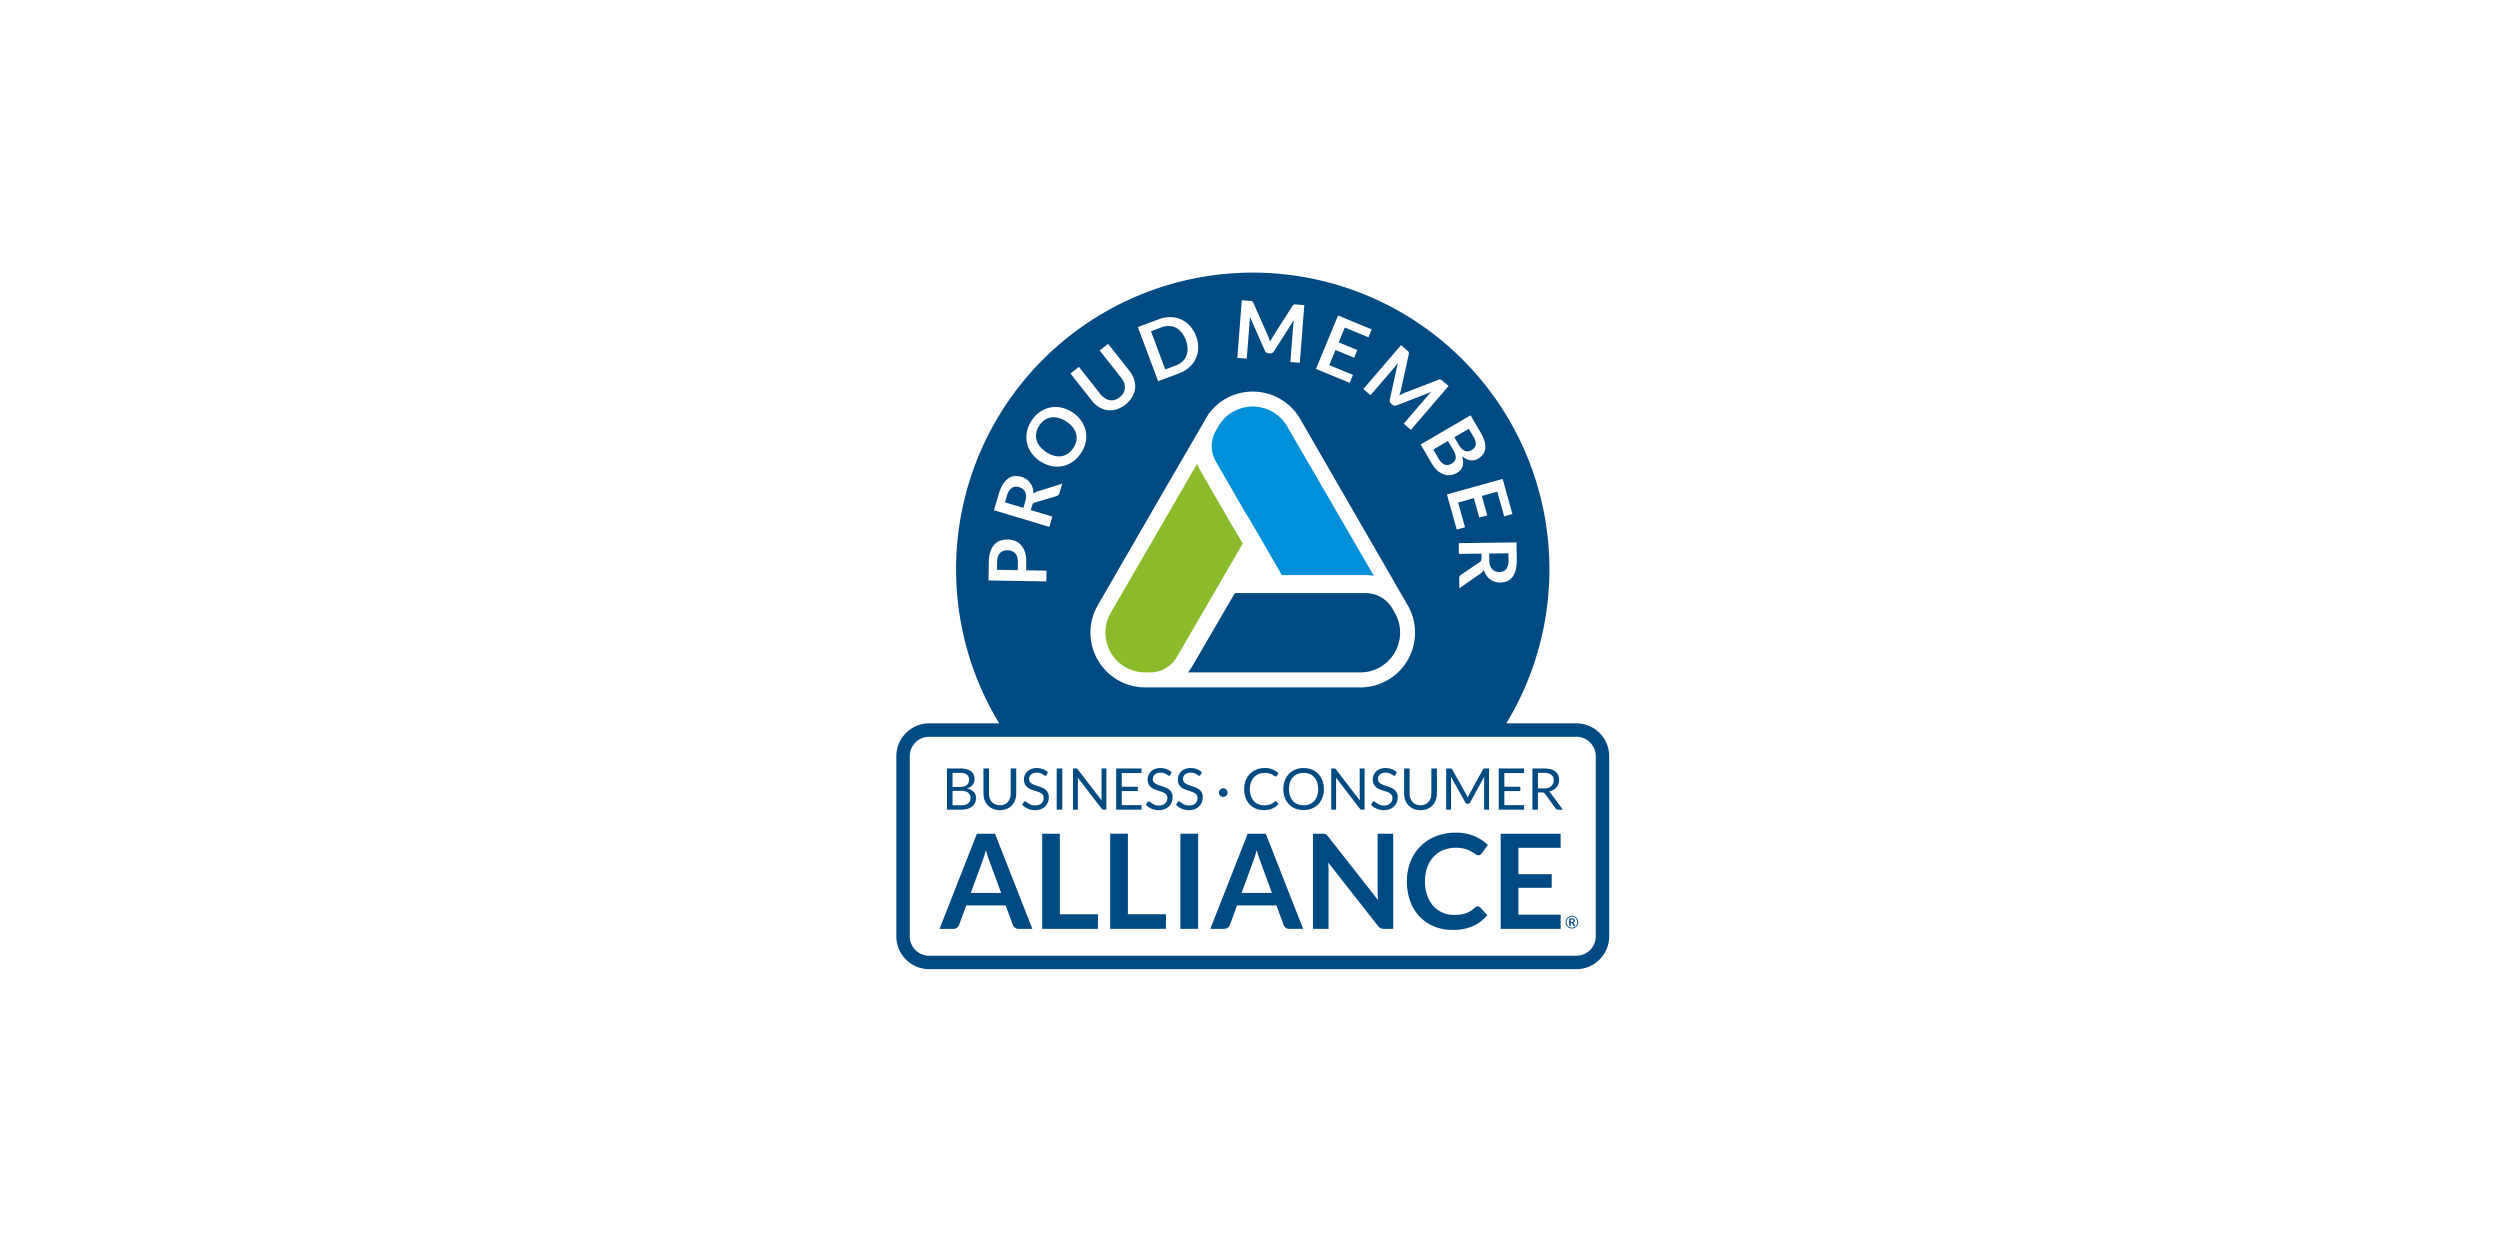 <svg xmlns="http://www.w3.org/2000/svg" xmlns:xlink="http://www.w3.org/1999/xlink" width="906" height="450" viewBox="0 0 906 450">
  <defs>
    <clipPath id="clip-path">
      <rect id="Rectangle_19" data-name="Rectangle 19" width="258.332" height="252.458" fill="none"/>
    </clipPath>
  </defs>
  <g id="Group_28" data-name="Group 28" transform="translate(-57 -2047)">
    <rect id="Rectangle_12" data-name="Rectangle 12" width="906" height="450" transform="translate(57 2047)" fill="#fff"/>
    <g id="Group_18" data-name="Group 18" transform="translate(381.834 2145.771)">
      <g id="Group_17" data-name="Group 17" transform="translate(0 0)" clip-path="url(#clip-path)">
        <path id="Path_118" data-name="Path 118" d="M246.336,163.369H221.049a107.515,107.515,0,1,0-183.766,0H11.993A11.907,11.907,0,0,0,0,175.161v65.5a11.908,11.908,0,0,0,11.993,11.793H246.336a11.908,11.908,0,0,0,12-11.793v-65.5a11.908,11.908,0,0,0-12-11.791" transform="translate(0 0)" fill="#004a84"/>
        <path id="Path_119" data-name="Path 119" d="M145.871,96.573,106.423,28.239a19.862,19.862,0,0,0-31.558-2.947s-.841,1.031-1.311,1.623c-.456.566-40.182,69.333-40.182,69.333a19.851,19.851,0,0,0,17.188,29.779H128.5a19.843,19.843,0,0,0,17.367-29.454" transform="translate(39.632 24.316)" fill="#fff"/>
        <path id="Path_120" data-name="Path 120" d="M121.064,57.806l-.878-1.515a11.246,11.246,0,0,0-9.708-5.606H63.125L47.731,77.1a17.941,17.941,0,0,1-1.62,2.34h62.46a14.419,14.419,0,0,0,12.492-21.632" transform="translate(59.565 65.474)" fill="#004a84"/>
        <path id="Path_121" data-name="Path 121" d="M51.375,29.925a11.217,11.217,0,0,0,0,11.209L62.045,59.615c.332.58.726,1.187,1.231,1.9l.126.2,11.871,20.55h30.343a17.678,17.678,0,0,1,3.007.257l-31.4-54.118a14.414,14.414,0,0,0-24.976,0Z" transform="translate(64.426 27.374)" fill="#0090da"/>
        <path id="Path_122" data-name="Path 122" d="M82.853,59.1c-1.07-1.785-4.373-7.341-4.719-7.934L67.459,32.686A17.2,17.2,0,0,1,66.3,30.25L35.008,84.205A14.42,14.42,0,0,0,47.5,105.837h1.755a11.25,11.25,0,0,0,9.708-5.6Z" transform="translate(42.697 39.076)" fill="#89bb2a"/>
        <path id="Path_123" data-name="Path 123" d="M25.173,53.332l.048-2.929a5.829,5.829,0,0,0-.236-1.872,3.451,3.451,0,0,0-.747-1.332,3.1,3.1,0,0,0-1.205-.8,4.626,4.626,0,0,0-1.593-.289,4.171,4.171,0,0,0-1.526.238,3,3,0,0,0-1.173.763,3.536,3.536,0,0,0-.754,1.3,6.207,6.207,0,0,0-.284,1.863l-.048,2.929Zm3.043.048,7.375.124-.066,3.9-20.949-.346.115-6.825a11.934,11.934,0,0,1,.552-3.628,6.925,6.925,0,0,1,1.419-2.514A5.415,5.415,0,0,1,18.8,42.644a7.9,7.9,0,0,1,5.48.121,5.84,5.84,0,0,1,2.157,1.558,7.171,7.171,0,0,1,1.377,2.558,11.371,11.371,0,0,1,.447,3.575Z" transform="translate(18.829 54.528)" fill="#fff"/>
        <path id="Path_124" data-name="Path 124" d="M26.1,43.717l.7-2.328a6.068,6.068,0,0,0,.291-1.918,3.68,3.68,0,0,0-.341-1.508,3.057,3.057,0,0,0-.875-1.091,3.988,3.988,0,0,0-1.325-.671,2.972,2.972,0,0,0-2.647.3,5.038,5.038,0,0,0-1.746,2.826l-.717,2.386Zm2.675.809,7.842,2.358-1.125,3.731L15.429,44.576l1.84-6.117a13.34,13.34,0,0,1,1.483-3.392,7.034,7.034,0,0,1,1.911-2.044A4.778,4.778,0,0,1,22.9,32.2a6.658,6.658,0,0,1,4.295,1.141,5.783,5.783,0,0,1,1.38,1.354,6.158,6.158,0,0,1,.873,1.774,7.584,7.584,0,0,1,.321,2.15,3.853,3.853,0,0,1,1.522-.875l8.917-2.791L39.195,38.31a1.705,1.705,0,0,1-.442.768,1.775,1.775,0,0,1-.729.408l-7.691,2.285a1.54,1.54,0,0,0-.669.364,1.89,1.89,0,0,0-.408.8Z" transform="translate(19.931 41.56)" fill="#fff"/>
        <path id="Path_125" data-name="Path 125" d="M35.045,26.532a9.747,9.747,0,0,0-2.833-1.313,6.557,6.557,0,0,0-2.668-.181,5.638,5.638,0,0,0-2.365.935,7.812,7.812,0,0,0-3.032,4.62,5.748,5.748,0,0,0,.073,2.555,6.619,6.619,0,0,0,1.219,2.386,10.546,10.546,0,0,0,5.17,3.392,6.543,6.543,0,0,0,2.668.167,5.788,5.788,0,0,0,2.365-.953,7.216,7.216,0,0,0,1.941-2.033,7.133,7.133,0,0,0,1.093-2.587,5.731,5.731,0,0,0-.076-2.537,6.518,6.518,0,0,0-1.219-2.37,9.748,9.748,0,0,0-2.338-2.081m2.2-3.341a11.568,11.568,0,0,1,3.144,2.984,10.056,10.056,0,0,1,1.657,3.669,9.718,9.718,0,0,1,.034,4.027,12.079,12.079,0,0,1-4.76,7.249A9.792,9.792,0,0,1,33.6,42.7a9.986,9.986,0,0,1-4.027-.053,12.2,12.2,0,0,1-7.134-4.684,9.993,9.993,0,0,1-1.652-3.674,9.825,9.825,0,0,1-.028-4.04,11.378,11.378,0,0,1,1.71-4.068,11.236,11.236,0,0,1,3.057-3.176,9.963,9.963,0,0,1,3.708-1.572,10.081,10.081,0,0,1,4.02.06,11.58,11.58,0,0,1,3.988,1.7" transform="translate(26.561 27.462)" fill="#fff"/>
        <path id="Path_126" data-name="Path 126" d="M45.376,30.639a5.214,5.214,0,0,0,1.352-1.547,4.207,4.207,0,0,0,.529-1.762,4.639,4.639,0,0,0-.282-1.882,6.815,6.815,0,0,0-1.091-1.909l-7.767-9.855,3.064-2.413,7.767,9.855a9.651,9.651,0,0,1,1.664,3.087,7.819,7.819,0,0,1,.339,3.222,7.93,7.93,0,0,1-1.043,3.108,10.505,10.505,0,0,1-5.69,4.485,7.691,7.691,0,0,1-6.3-.8A9.66,9.66,0,0,1,35.3,31.881l-7.767-9.857L30.6,19.613l7.755,9.841a6.788,6.788,0,0,0,1.6,1.508,4.778,4.778,0,0,0,1.76.724,4.1,4.1,0,0,0,1.836-.092,5.134,5.134,0,0,0,1.824-.956" transform="translate(35.569 14.56)" fill="#fff"/>
        <path id="Path_127" data-name="Path 127" d="M55.558,15.334A9.711,9.711,0,0,0,54.037,12.6a6.519,6.519,0,0,0-2.047-1.707,5.657,5.657,0,0,0-2.459-.635,7.151,7.151,0,0,0-2.762.493l-3.814,1.428,5.175,13.815,3.814-1.428a7.2,7.2,0,0,0,2.406-1.444,5.663,5.663,0,0,0,1.437-2.092,6.539,6.539,0,0,0,.417-2.636,9.433,9.433,0,0,0-.646-3.06m3.729-1.4a11.274,11.274,0,0,1,.765,4.233,9.768,9.768,0,0,1-.859,3.864,9.641,9.641,0,0,1-2.374,3.2,11.741,11.741,0,0,1-3.786,2.237l-7.494,2.807-7.35-19.622,7.492-2.805a11.654,11.654,0,0,1,4.329-.793A9.821,9.821,0,0,1,53.9,7.9a9.7,9.7,0,0,1,3.183,2.344,11.275,11.275,0,0,1,2.2,3.692" transform="translate(49.332 9.11)" fill="#fff"/>
        <path id="Path_128" data-name="Path 128" d="M65.459,18.413c.115.341.225.69.332,1.036.165-.335.328-.667.5-.992s.348-.637.539-.933L73.911,6.431a1.725,1.725,0,0,1,.266-.328.734.734,0,0,1,.289-.165,1.154,1.154,0,0,1,.344-.048q.189,0,.447.021l2.936.231L76.57,27.03l-3.424-.266,1.047-13.492q.027-.378.089-.825c.034-.3.08-.6.133-.9L67.183,22.9a1.7,1.7,0,0,1-.614.584,1.433,1.433,0,0,1-.827.16L65.21,23.6a1.456,1.456,0,0,1-.793-.286,1.661,1.661,0,0,1-.516-.671L58.428,10.256c.009.323.016.635.007.94s-.027.584-.046.848L57.34,25.535l-3.422-.266L55.541,4.38l2.931.229q.261.017.447.048a1.3,1.3,0,0,1,.335.1.8.8,0,0,1,.266.211,1.532,1.532,0,0,1,.222.364l5.338,12.085q.21.485.38,1" transform="translate(69.65 5.658)" fill="#fff"/>
        <path id="Path_129" data-name="Path 129" d="M86.568,11.835,85.381,14.7,76.8,11.155l-2.218,5.372,6.765,2.794L80.2,22.091,73.438,19.3l-2.264,5.48,8.587,3.543L78.572,31.2,66.357,26.157l8-19.366Z" transform="translate(85.718 8.773)" fill="#fff"/>
        <path id="Path_130" data-name="Path 130" d="M87.209,28.665c-.11.341-.227.688-.344,1.031q.5-.261.99-.506c.332-.16.658-.3.983-.433L101.109,24a1.449,1.449,0,0,1,.406-.108.734.734,0,0,1,.335.037,1.223,1.223,0,0,1,.3.167c.1.073.218.167.348.282l2.232,1.916L91.078,42.179l-2.6-2.237,8.819-10.265c.167-.19.351-.394.555-.612s.419-.435.646-.649L85.947,33.3a1.69,1.69,0,0,1-.839.11,1.452,1.452,0,0,1-.763-.36l-.406-.346a1.489,1.489,0,0,1-.47-.7,1.7,1.7,0,0,1-.018-.848l2.906-13.228c-.176.27-.362.52-.548.761s-.369.461-.539.66L76.452,29.611l-2.606-2.239L87.5,11.481l2.23,1.918c.133.112.243.215.332.3a1.218,1.218,0,0,1,.211.277.816.816,0,0,1,.092.325,1.365,1.365,0,0,1-.041.424L87.491,27.636c-.078.341-.172.683-.282,1.029" transform="translate(95.393 14.831)" fill="#fff"/>
        <path id="Path_131" data-name="Path 131" d="M95.132,30.516,96.7,33.2a5.2,5.2,0,0,0,2.147,2.237,2.623,2.623,0,0,0,2.509-.273,2.73,2.73,0,0,0,1.547-1.976,4.87,4.87,0,0,0-.862-2.856l-1.682-2.876Zm-2.326,1.357-5.305,3.1,1.994,3.415a5.468,5.468,0,0,0,1.141,1.439,3.181,3.181,0,0,0,1.2.662,2.537,2.537,0,0,0,1.194.039,3.752,3.752,0,0,0,1.164-.451,3.264,3.264,0,0,0,.946-.807,2.315,2.315,0,0,0,.458-1.054,3.254,3.254,0,0,0-.092-1.322,6.66,6.66,0,0,0-.71-1.618Zm-9.9,1.27L101,22.575l3.649,6.243a13.857,13.857,0,0,1,1.435,3.231,6.7,6.7,0,0,1,.241,2.626,4.264,4.264,0,0,1-.825,2.067,5.847,5.847,0,0,1-1.781,1.545,4.517,4.517,0,0,1-1.327.525,4.074,4.074,0,0,1-1.428.055,5.139,5.139,0,0,1-1.506-.463,7.074,7.074,0,0,1-1.545-1.038q1.337,4.218-1.852,6.082a5.987,5.987,0,0,1-2.386.807,5.458,5.458,0,0,1-2.425-.3,7.065,7.065,0,0,1-2.315-1.416A10.418,10.418,0,0,1,86.9,39.972Z" transform="translate(107.095 29.162)" fill="#fff"/>
        <path id="Path_132" data-name="Path 132" d="M110.795,45.364l-2.988.832-2.491-8.949-5.6,1.558,1.959,7.049-2.888.8-1.962-7.052L91.118,41.2l2.493,8.947-3,.836L87.066,38.251l20.186-5.619Z" transform="translate(112.47 42.152)" fill="#fff"/>
        <path id="Path_133" data-name="Path 133" d="M99.969,46.7,100,49.135a6.033,6.033,0,0,0,.3,1.916,3.739,3.739,0,0,0,.779,1.338,3.083,3.083,0,0,0,1.164.775,3.991,3.991,0,0,0,1.467.241,2.976,2.976,0,0,0,2.434-1.079,5.079,5.079,0,0,0,.814-3.225l-.034-2.491Zm-2.8.034-8.186.108-.053-3.9,20.951-.27.085,6.389a13.292,13.292,0,0,1-.4,3.676,7.061,7.061,0,0,1-1.205,2.526,4.8,4.8,0,0,1-1.886,1.458,6.353,6.353,0,0,1-2.436.488,6.258,6.258,0,0,1-2-.286,5.852,5.852,0,0,1-1.723-.875,5.944,5.944,0,0,1-1.364-1.432A7.614,7.614,0,0,1,98,52.666a3.845,3.845,0,0,1-1.183,1.29L89.145,59.3,89.1,55.8a1.623,1.623,0,0,1,.761-1.471l6.653-4.494a1.57,1.57,0,0,0,.527-.552,1.874,1.874,0,0,0,.149-.875Z" transform="translate(114.88 55.125)" fill="#fff"/>
        <path id="Path_134" data-name="Path 134" d="M9.25,73.408a7.037,7.037,0,0,0-7.127,6.928v65.5a7.037,7.037,0,0,0,7.127,6.928H243.594a7.039,7.039,0,0,0,7.13-6.928v-65.5a7.039,7.039,0,0,0-7.13-6.928Z" transform="translate(2.742 94.827)" fill="#fff"/>
        <path id="Path_135" data-name="Path 135" d="M10.026,86.545v5.2h3.227a4.971,4.971,0,0,0,1.485-.2,2.826,2.826,0,0,0,1.02-.557,2.2,2.2,0,0,0,.587-.853,3.093,3.093,0,0,0,.188-1.089,2.241,2.241,0,0,0-.818-1.829,3.841,3.841,0,0,0-2.473-.671Zm0-1.437h2.665a5.2,5.2,0,0,0,1.476-.186,3.022,3.022,0,0,0,1.038-.52,2.022,2.022,0,0,0,.607-.809,2.637,2.637,0,0,0,.2-1.034,2.28,2.28,0,0,0-.791-1.927,3.99,3.99,0,0,0-2.457-.614H10.026ZM8,93.342V78.423h4.758a9.037,9.037,0,0,1,2.367.273,4.6,4.6,0,0,1,1.636.77,3.054,3.054,0,0,1,.947,1.224,4.136,4.136,0,0,1,.307,1.627,3.232,3.232,0,0,1-.172,1.063,3.044,3.044,0,0,1-.52.947,3.665,3.665,0,0,1-.873.781,4.719,4.719,0,0,1-1.235.561,4.613,4.613,0,0,1,2.468,1.178,3.083,3.083,0,0,1,.834,2.248,4.2,4.2,0,0,1-.348,1.728,3.678,3.678,0,0,1-1.022,1.343,4.787,4.787,0,0,1-1.645.871,7.4,7.4,0,0,1-2.221.3Z" transform="translate(10.341 101.305)" fill="#004a84"/>
        <path id="Path_136" data-name="Path 136" d="M19.719,91.741a4.124,4.124,0,0,0,1.657-.314,3.4,3.4,0,0,0,1.233-.873,3.834,3.834,0,0,0,.77-1.341,5.333,5.333,0,0,0,.266-1.719V78.423h2.01v9.071a6.822,6.822,0,0,1-.413,2.393A5.533,5.533,0,0,1,24.064,91.8,5.377,5.377,0,0,1,22.2,93.063a6.364,6.364,0,0,1-2.477.458,6.38,6.38,0,0,1-2.477-.458,5.373,5.373,0,0,1-3.055-3.176,6.77,6.77,0,0,1-.413-2.393V78.423h2.01v9.062A5.339,5.339,0,0,0,16.05,89.2a3.86,3.86,0,0,0,.77,1.343,3.516,3.516,0,0,0,1.238.878,4.124,4.124,0,0,0,1.662.319" transform="translate(17.793 101.305)" fill="#004a84"/>
        <path id="Path_137" data-name="Path 137" d="M28.747,80.849a.812.812,0,0,1-.2.236.445.445,0,0,1-.27.078.727.727,0,0,1-.41-.176,6.131,6.131,0,0,0-.6-.392,4.639,4.639,0,0,0-.864-.39,3.729,3.729,0,0,0-1.222-.176,3.607,3.607,0,0,0-1.2.181,2.548,2.548,0,0,0-.871.5,2.01,2.01,0,0,0-.525.736,2.339,2.339,0,0,0-.179.908,1.682,1.682,0,0,0,.309,1.038,2.641,2.641,0,0,0,.814.7,6.2,6.2,0,0,0,1.144.5c.426.14.864.289,1.311.44s.887.328,1.311.518a4.54,4.54,0,0,1,1.146.722,3.3,3.3,0,0,1,.814,1.075,3.568,3.568,0,0,1,.3,1.561,5.03,5.03,0,0,1-.332,1.836,4.25,4.25,0,0,1-.974,1.5,4.515,4.515,0,0,1-1.572,1,5.778,5.778,0,0,1-2.118.364,6.511,6.511,0,0,1-2.64-.525A6.14,6.14,0,0,1,19.9,91.657l.582-.958a.734.734,0,0,1,.2-.193.482.482,0,0,1,.268-.078.828.828,0,0,1,.5.234,8,8,0,0,0,.7.516,5.28,5.28,0,0,0,1.02.516,4.033,4.033,0,0,0,1.462.234,3.877,3.877,0,0,0,1.281-.2,2.756,2.756,0,0,0,.953-.557,2.461,2.461,0,0,0,.6-.859,2.862,2.862,0,0,0,.209-1.114,1.872,1.872,0,0,0-.307-1.109,2.6,2.6,0,0,0-.807-.724,5.8,5.8,0,0,0-1.141-.493c-.426-.137-.864-.275-1.311-.417a12.575,12.575,0,0,1-1.313-.5,4.288,4.288,0,0,1-1.139-.726,3.381,3.381,0,0,1-.807-1.118,4.093,4.093,0,0,1,.889-4.5A4.289,4.289,0,0,1,23.18,78.7a5.286,5.286,0,0,1,1.976-.346,6.376,6.376,0,0,1,2.28.4,5.236,5.236,0,0,1,1.8,1.146Z" transform="translate(25.704 101.212)" fill="#004a84"/>
        <rect id="Rectangle_17" data-name="Rectangle 17" width="2.019" height="14.919" transform="translate(58.113 179.728)" fill="#004a84"/>
        <path id="Path_138" data-name="Path 138" d="M29.381,78.493a1.073,1.073,0,0,1,.3.275l8.64,11.243c-.018-.179-.034-.355-.041-.525s-.009-.335-.009-.5V78.424h1.769V93.341h-1.02a.875.875,0,0,1-.4-.08.99.99,0,0,1-.316-.282L29.667,81.745c.014.174.023.344.032.511s.009.319.009.458V93.341H27.937V78.424H28.98a.934.934,0,0,1,.4.069" transform="translate(36.088 101.306)" fill="#004a84"/>
        <path id="Path_139" data-name="Path 139" d="M43.955,78.424v1.648H36.791v4.955h5.8v1.581h-5.8V91.7h7.164v1.643H34.76V78.424Z" transform="translate(44.903 101.306)" fill="#004a84"/>
        <path id="Path_140" data-name="Path 140" d="M48.316,80.849a.812.812,0,0,1-.2.236.445.445,0,0,1-.27.078.727.727,0,0,1-.41-.176,6.357,6.357,0,0,0-.594-.392,4.779,4.779,0,0,0-.864-.39,3.753,3.753,0,0,0-1.224-.176,3.607,3.607,0,0,0-1.2.181,2.57,2.57,0,0,0-.871.5,1.977,1.977,0,0,0-.523.736,2.3,2.3,0,0,0-.181.908,1.682,1.682,0,0,0,.309,1.038,2.641,2.641,0,0,0,.814.7,6.2,6.2,0,0,0,1.144.5c.426.14.864.289,1.311.44s.887.328,1.311.518a4.54,4.54,0,0,1,1.146.722,3.3,3.3,0,0,1,.814,1.075,3.569,3.569,0,0,1,.3,1.561,5.03,5.03,0,0,1-.332,1.836,4.25,4.25,0,0,1-.974,1.5,4.526,4.526,0,0,1-1.57,1,5.8,5.8,0,0,1-2.12.364,6.511,6.511,0,0,1-2.64-.525,6.14,6.14,0,0,1-2.033-1.421l.582-.958a.712.712,0,0,1,.2-.193.469.469,0,0,1,.266-.078.828.828,0,0,1,.5.234,8,8,0,0,0,.7.516,5.279,5.279,0,0,0,1.02.516,4.033,4.033,0,0,0,1.462.234,3.877,3.877,0,0,0,1.281-.2,2.756,2.756,0,0,0,.953-.557,2.461,2.461,0,0,0,.6-.859,2.862,2.862,0,0,0,.209-1.114,1.872,1.872,0,0,0-.307-1.109,2.6,2.6,0,0,0-.807-.724,5.8,5.8,0,0,0-1.141-.493c-.426-.137-.864-.275-1.311-.417a12.576,12.576,0,0,1-1.313-.5,4.288,4.288,0,0,1-1.139-.726,3.381,3.381,0,0,1-.807-1.118,4.093,4.093,0,0,1,.889-4.5,4.289,4.289,0,0,1,1.442-.914,5.286,5.286,0,0,1,1.976-.346,6.376,6.376,0,0,1,2.28.4,5.236,5.236,0,0,1,1.8,1.146Z" transform="translate(50.983 101.212)" fill="#004a84"/>
        <path id="Path_141" data-name="Path 141" d="M53.086,80.849a.812.812,0,0,1-.2.236.445.445,0,0,1-.27.078.727.727,0,0,1-.41-.176,6.131,6.131,0,0,0-.6-.392,4.638,4.638,0,0,0-.864-.39,3.729,3.729,0,0,0-1.222-.176,3.607,3.607,0,0,0-1.2.181,2.548,2.548,0,0,0-.871.5,2.01,2.01,0,0,0-.525.736,2.339,2.339,0,0,0-.179.908,1.682,1.682,0,0,0,.309,1.038,2.641,2.641,0,0,0,.814.7,6.2,6.2,0,0,0,1.144.5c.426.14.864.289,1.311.44s.887.328,1.311.518a4.54,4.54,0,0,1,1.146.722,3.3,3.3,0,0,1,.814,1.075,3.6,3.6,0,0,1,.3,1.561,5.029,5.029,0,0,1-.332,1.836,4.25,4.25,0,0,1-.974,1.5,4.526,4.526,0,0,1-1.57,1,5.8,5.8,0,0,1-2.12.364,6.511,6.511,0,0,1-2.64-.525,6.14,6.14,0,0,1-2.033-1.421l.582-.958a.733.733,0,0,1,.2-.193.482.482,0,0,1,.268-.078.828.828,0,0,1,.5.234,8,8,0,0,0,.7.516,5.279,5.279,0,0,0,1.02.516,4.033,4.033,0,0,0,1.462.234,3.877,3.877,0,0,0,1.281-.2,2.756,2.756,0,0,0,.953-.557,2.462,2.462,0,0,0,.6-.859,2.862,2.862,0,0,0,.209-1.114,1.857,1.857,0,0,0-.309-1.109,2.566,2.566,0,0,0-.8-.724,5.8,5.8,0,0,0-1.141-.493c-.426-.137-.864-.275-1.311-.417a12.576,12.576,0,0,1-1.313-.5,4.288,4.288,0,0,1-1.139-.726,3.381,3.381,0,0,1-.807-1.118,4.289,4.289,0,0,1,0-3.19,3.944,3.944,0,0,1,.889-1.313,4.289,4.289,0,0,1,1.442-.914,5.286,5.286,0,0,1,1.976-.346,6.376,6.376,0,0,1,2.28.4,5.236,5.236,0,0,1,1.8,1.146Z" transform="translate(57.144 101.212)" fill="#004a84"/>
        <path id="Path_142" data-name="Path 142" d="M51.015,83.125a1.608,1.608,0,0,1,.119-.612,1.478,1.478,0,0,1,.332-.5,1.621,1.621,0,0,1,.5-.332,1.421,1.421,0,0,1,.594-.124,1.517,1.517,0,0,1,.614.124,1.49,1.49,0,0,1,.5.332,1.59,1.59,0,0,1,.458,1.114,1.45,1.45,0,0,1-.124.594,1.669,1.669,0,0,1-.335.5,1.425,1.425,0,0,1-.5.332,1.638,1.638,0,0,1-.614.119,1.538,1.538,0,0,1-1.089-.451,1.621,1.621,0,0,1-.332-.5,1.525,1.525,0,0,1-.119-.594" transform="translate(65.9 105.351)" fill="#004a84"/>
        <path id="Path_143" data-name="Path 143" d="M66.393,90.356a.418.418,0,0,1,.3.135l.793.864a6.431,6.431,0,0,1-2.223,1.655,7.6,7.6,0,0,1-3.149.594,7.412,7.412,0,0,1-2.927-.557,6.4,6.4,0,0,1-2.239-1.563,6.973,6.973,0,0,1-1.435-2.409A8.975,8.975,0,0,1,55,85.984a8.479,8.479,0,0,1,.545-3.094,7.1,7.1,0,0,1,1.535-2.413,6.882,6.882,0,0,1,2.37-1.568,8.1,8.1,0,0,1,3.046-.557,6.785,6.785,0,0,1,4.955,1.9l-.655.926a.748.748,0,0,1-.167.172.453.453,0,0,1-.27.069.538.538,0,0,1-.286-.1c-.1-.069-.22-.149-.36-.247s-.3-.2-.488-.309a4.336,4.336,0,0,0-.667-.312,5.607,5.607,0,0,0-.9-.248,6.174,6.174,0,0,0-1.176-.1,5.662,5.662,0,0,0-2.191.413,4.863,4.863,0,0,0-1.712,1.171,5.325,5.325,0,0,0-1.121,1.854,7.027,7.027,0,0,0-.4,2.445,7.188,7.188,0,0,0,.4,2.489,5.53,5.53,0,0,0,1.093,1.847A4.611,4.611,0,0,0,60.2,91.47a5.235,5.235,0,0,0,2.04.394,8.167,8.167,0,0,0,1.2-.078,4.881,4.881,0,0,0,.985-.243,4.267,4.267,0,0,0,.843-.422,6.83,6.83,0,0,0,.786-.61.518.518,0,0,1,.344-.156" transform="translate(71.052 101.213)" fill="#004a84"/>
        <path id="Path_144" data-name="Path 144" d="M73.828,85.983a7.625,7.625,0,0,0-.374-2.466,5.226,5.226,0,0,0-1.063-1.849,4.641,4.641,0,0,0-1.666-1.162,6.1,6.1,0,0,0-4.361,0,4.687,4.687,0,0,0-1.673,1.162,5.162,5.162,0,0,0-1.066,1.849,8.263,8.263,0,0,0,0,4.927,5.221,5.221,0,0,0,1.066,1.845,4.642,4.642,0,0,0,1.673,1.155,6.129,6.129,0,0,0,4.361,0,4.6,4.6,0,0,0,1.666-1.155,5.287,5.287,0,0,0,1.063-1.845,7.586,7.586,0,0,0,.374-2.461m2.072,0a8.564,8.564,0,0,1-.532,3.076,7.077,7.077,0,0,1-1.5,2.413,6.761,6.761,0,0,1-2.326,1.565,8.4,8.4,0,0,1-6,0,6.755,6.755,0,0,1-2.319-1.565,7.077,7.077,0,0,1-1.5-2.413,9.161,9.161,0,0,1,0-6.151,7.065,7.065,0,0,1,1.5-2.416,6.719,6.719,0,0,1,2.319-1.577,8.276,8.276,0,0,1,6,0,6.725,6.725,0,0,1,2.326,1.577,7.065,7.065,0,0,1,1.5,2.416,8.564,8.564,0,0,1,.532,3.076" transform="translate(79.043 101.212)" fill="#004a84"/>
        <path id="Path_145" data-name="Path 145" d="M70.21,78.493a1.04,1.04,0,0,1,.293.275l8.642,11.243c-.021-.179-.034-.355-.044-.525s-.009-.335-.009-.5V78.424h1.772V93.341h-1.02a.885.885,0,0,1-.4-.08,1.067,1.067,0,0,1-.316-.282L70.5,81.745c.011.174.023.344.032.511s.007.319.007.458V93.341H68.766V78.424h1.04a.946.946,0,0,1,.4.069" transform="translate(88.83 101.306)" fill="#004a84"/>
        <path id="Path_146" data-name="Path 146" d="M83.912,80.849a.812.812,0,0,1-.2.236.445.445,0,0,1-.27.078.727.727,0,0,1-.41-.176,6.131,6.131,0,0,0-.6-.392,4.638,4.638,0,0,0-.864-.39,3.728,3.728,0,0,0-1.222-.176,3.607,3.607,0,0,0-1.2.181,2.527,2.527,0,0,0-.871.5,2.009,2.009,0,0,0-.525.736,2.339,2.339,0,0,0-.179.908,1.682,1.682,0,0,0,.309,1.038,2.641,2.641,0,0,0,.814.7,6.2,6.2,0,0,0,1.144.5c.426.14.864.289,1.311.44s.887.328,1.311.518a4.54,4.54,0,0,1,1.146.722,3.3,3.3,0,0,1,.814,1.075,3.568,3.568,0,0,1,.3,1.561,5.029,5.029,0,0,1-.332,1.836,4.25,4.25,0,0,1-.974,1.5,4.526,4.526,0,0,1-1.57,1,5.8,5.8,0,0,1-2.12.364,6.511,6.511,0,0,1-2.64-.525,6.14,6.14,0,0,1-2.033-1.421l.582-.958a.712.712,0,0,1,.2-.193.469.469,0,0,1,.266-.078.839.839,0,0,1,.5.234,7.932,7.932,0,0,0,.7.516,5.281,5.281,0,0,0,1.02.516,4.033,4.033,0,0,0,1.462.234,3.877,3.877,0,0,0,1.281-.2,2.756,2.756,0,0,0,.953-.557,2.461,2.461,0,0,0,.6-.859,2.862,2.862,0,0,0,.209-1.114,1.857,1.857,0,0,0-.309-1.109,2.566,2.566,0,0,0-.8-.724,5.8,5.8,0,0,0-1.141-.493c-.426-.137-.864-.275-1.311-.417a12.576,12.576,0,0,1-1.313-.5,4.288,4.288,0,0,1-1.139-.726,3.381,3.381,0,0,1-.807-1.118,4.29,4.29,0,0,1,0-3.19,3.944,3.944,0,0,1,.889-1.313,4.289,4.289,0,0,1,1.442-.914,5.286,5.286,0,0,1,1.976-.346,6.376,6.376,0,0,1,2.28.4,5.236,5.236,0,0,1,1.8,1.146Z" transform="translate(96.965 101.212)" fill="#004a84"/>
        <path id="Path_147" data-name="Path 147" d="M86.24,91.741a4.124,4.124,0,0,0,1.657-.314,3.423,3.423,0,0,0,1.233-.873,3.834,3.834,0,0,0,.77-1.341,5.333,5.333,0,0,0,.266-1.719V78.423h2.01v9.071a6.822,6.822,0,0,1-.413,2.393A5.533,5.533,0,0,1,90.585,91.8a5.377,5.377,0,0,1-1.868,1.265,6.924,6.924,0,0,1-4.955,0,5.373,5.373,0,0,1-3.055-3.176,6.771,6.771,0,0,1-.413-2.393V78.423H82.3v9.062a5.339,5.339,0,0,0,.266,1.717,3.859,3.859,0,0,0,.77,1.343,3.517,3.517,0,0,0,1.238.878,4.124,4.124,0,0,0,1.662.319" transform="translate(103.723 101.305)" fill="#004a84"/>
        <path id="Path_148" data-name="Path 148" d="M94.541,88.477c.071.183.142.369.213.555.069-.193.142-.378.218-.555s.165-.355.261-.536l5.049-9.172a.585.585,0,0,1,.282-.291,1.213,1.213,0,0,1,.415-.055h1.49V93.342H100.7V82.381c0-.147,0-.3.011-.468s.018-.339.032-.511L95.63,90.73a.807.807,0,0,1-.731.468h-.291a.8.8,0,0,1-.729-.468l-5.225-9.36c.021.183.037.36.046.532s.016.332.016.479V93.342H86.946V78.423h1.49a1.246,1.246,0,0,1,.417.055.6.6,0,0,1,.28.291l5.154,9.183a4.114,4.114,0,0,1,.254.525" transform="translate(112.315 101.305)" fill="#004a84"/>
        <path id="Path_149" data-name="Path 149" d="M104.452,78.424v1.648H97.288v4.955h5.8v1.581h-5.8V91.7h7.164v1.643H95.258V78.424Z" transform="translate(123.052 101.306)" fill="#004a84"/>
        <path id="Path_150" data-name="Path 150" d="M102.592,85.65H104.7a5.243,5.243,0,0,0,1.558-.211,3.228,3.228,0,0,0,1.123-.605,2.5,2.5,0,0,0,.683-.93,3.089,3.089,0,0,0,.227-1.2,2.373,2.373,0,0,0-.88-2.008,4.255,4.255,0,0,0-2.617-.678h-2.207Zm0,1.469v6.224h-2.01V78.424H104.8a9.326,9.326,0,0,1,2.445.286,4.743,4.743,0,0,1,1.7.827,3.328,3.328,0,0,1,.995,1.309,4.362,4.362,0,0,1,.323,1.714,4.264,4.264,0,0,1-.25,1.476,3.887,3.887,0,0,1-.724,1.233,4.355,4.355,0,0,1-1.155.935,5.733,5.733,0,0,1-1.547.58,2.138,2.138,0,0,1,.667.637l4.352,5.922h-1.792a.878.878,0,0,1-.809-.426l-3.875-5.331a1.1,1.1,0,0,0-.385-.358,1.373,1.373,0,0,0-.623-.11Z" transform="translate(129.93 101.306)" fill="#004a84"/>
        <path id="Path_151" data-name="Path 151" d="M18.157,110.194H29.146l-4.2-11.468c-.193-.506-.4-1.107-.63-1.8s-.456-1.442-.681-2.251q-.333,1.214-.658,2.264c-.215.7-.424,1.311-.63,1.836Zm22.313,13.02H35.515a2.165,2.165,0,0,1-1.375-.417,2.4,2.4,0,0,1-.775-1.036l-2.574-7.036H16.509l-2.574,7.036a2.225,2.225,0,0,1-.752,1,2.09,2.09,0,0,1-1.37.454H6.831l13.54-34.478H26.93Z" transform="translate(8.824 114.627)" fill="#004a84"/>
        <path id="Path_152" data-name="Path 152" d="M29.474,117.922h13.8v5.292H23.059V88.736h6.415Z" transform="translate(29.788 114.627)" fill="#004a84"/>
        <path id="Path_153" data-name="Path 153" d="M40.23,117.922h13.8v5.292H33.815V88.736H40.23Z" transform="translate(43.682 114.627)" fill="#004a84"/>
        <rect id="Rectangle_18" data-name="Rectangle 18" width="6.438" height="34.478" transform="translate(102.94 203.363)" fill="#004a84"/>
        <path id="Path_154" data-name="Path 154" d="M60.975,110.194H71.969l-4.2-11.468q-.282-.76-.633-1.8c-.227-.69-.456-1.442-.681-2.251-.218.809-.438,1.563-.653,2.264s-.424,1.311-.63,1.836Zm22.317,13.02H78.333a2.165,2.165,0,0,1-1.37-.417,2.362,2.362,0,0,1-.775-1.036l-2.578-7.036H59.332l-2.574,7.036a2.294,2.294,0,0,1-.752,1,2.111,2.111,0,0,1-1.375.454H49.649L63.2,88.736h6.552Z" transform="translate(64.135 114.627)" fill="#004a84"/>
        <path id="Path_155" data-name="Path 155" d="M69.957,88.773a1.571,1.571,0,0,1,.953.454,5.333,5.333,0,0,1,.474.539l18.1,23.053q-.1-.832-.131-1.634c-.023-.532-.037-1.027-.037-1.49V88.736h5.649v34.478H91.653a2.894,2.894,0,0,1-1.263-.238,2.8,2.8,0,0,1-.981-.857L71.385,99.157c.05.511.085,1.015.108,1.513s.037.958.037,1.373v21.171H65.88V88.736h3.362a6.115,6.115,0,0,1,.715.037" transform="translate(85.102 114.627)" fill="#004a84"/>
        <path id="Path_156" data-name="Path 156" d="M106.437,115.3a1.194,1.194,0,0,1,.905.408l2.528,2.739a13.921,13.921,0,0,1-5.161,3.985,17.8,17.8,0,0,1-7.354,1.382,17.4,17.4,0,0,1-6.9-1.311,15.216,15.216,0,0,1-5.237-3.649,16.026,16.026,0,0,1-3.325-5.58,20.956,20.956,0,0,1-1.155-7.079,19.06,19.06,0,0,1,1.29-7.118,16.24,16.24,0,0,1,3.621-5.567,16.445,16.445,0,0,1,5.59-3.637,19.269,19.269,0,0,1,7.189-1.3A17,17,0,0,1,105.14,89.8a15.767,15.767,0,0,1,4.923,3.254l-2.147,2.979a1.949,1.949,0,0,1-.488.5,1.4,1.4,0,0,1-.825.213,1.872,1.872,0,0,1-1.118-.429,13.659,13.659,0,0,0-1.455-.928,11.758,11.758,0,0,0-2.228-.93,12.893,12.893,0,0,0-7.893.417A9.865,9.865,0,0,0,90.4,97.3a11.068,11.068,0,0,0-2.287,3.825,14.652,14.652,0,0,0-.825,5.067,15.033,15.033,0,0,0,.825,5.17,11.232,11.232,0,0,0,2.23,3.818,9.467,9.467,0,0,0,3.312,2.372,10.243,10.243,0,0,0,4.1.82,17.365,17.365,0,0,0,2.372-.142,10,10,0,0,0,1.957-.454,8.769,8.769,0,0,0,1.691-.8,10.813,10.813,0,0,0,1.584-1.205,2.4,2.4,0,0,1,.5-.346,1.269,1.269,0,0,1,.573-.133" transform="translate(104.292 114.413)" fill="#004a84"/>
        <path id="Path_157" data-name="Path 157" d="M117.3,88.736v5.1H102.018V103.4h12.041v4.939H102.018v9.749H117.3v5.127H95.56V88.736Z" transform="translate(123.442 114.627)" fill="#004a84"/>
        <path id="Path_158" data-name="Path 158" d="M108.035,103.94a1.345,1.345,0,0,0,.289-.032.538.538,0,0,0,.186-.089.37.37,0,0,0,.1-.149.707.707,0,0,0,.03-.2.738.738,0,0,0-.028-.195.33.33,0,0,0-.089-.135.46.46,0,0,0-.17-.083,1.231,1.231,0,0,0-.266-.025H107.7v.91Zm.053-1.322a1.683,1.683,0,0,1,.814.2.768.768,0,0,1,.264.587.908.908,0,0,1-.16.493.933.933,0,0,1-.486.291.494.494,0,0,1,.1.085.866.866,0,0,1,.078.117l.676,1.024h-.509a.2.2,0,0,1-.163-.087l-.587-.91a.231.231,0,0,0-.066-.066.252.252,0,0,0-.119-.023H107.7v1.086h-.539v-2.8Zm.032,3.39a2.154,2.154,0,0,0,.525-.073,1.985,1.985,0,0,0,.869-.5,1.959,1.959,0,0,0,.5-.875,2.242,2.242,0,0,0,.071-.534,2.3,2.3,0,0,0-.071-.534,2.4,2.4,0,0,0-.195-.479,2.2,2.2,0,0,0-.3-.4,1.912,1.912,0,0,0-.869-.511,1.957,1.957,0,0,0-1.045,0,2.276,2.276,0,0,0-.47.2,2.36,2.36,0,0,0-.392.312,2.127,2.127,0,0,0-.3.4,2.382,2.382,0,0,0-.195.479,2.055,2.055,0,0,0,.195,1.542,2.238,2.238,0,0,0,.3.4,2.268,2.268,0,0,0,.392.3,2.118,2.118,0,0,0,.47.2,2.091,2.091,0,0,0,.52.073m0-4.279a2.59,2.59,0,0,1,.894.179,2.685,2.685,0,0,1,.729.493,2.658,2.658,0,0,1,.493.729,2.543,2.543,0,0,1,.179.892,2.59,2.59,0,0,1-.179.894,2.655,2.655,0,0,1-.493.726,2.622,2.622,0,0,1-.729.49,2.521,2.521,0,0,1-.894.181,2.583,2.583,0,0,1-.61-.082,2.659,2.659,0,0,1-.545-.229,2.8,2.8,0,0,1-.463-.36,2.518,2.518,0,0,1-.358-.463,2.227,2.227,0,0,1-.314-1.157,2.639,2.639,0,0,1,.08-.607,2.6,2.6,0,0,1,.234-.55,2.71,2.71,0,0,1,.358-.463,2.8,2.8,0,0,1,.463-.36,2.733,2.733,0,0,1,.545-.231,2.618,2.618,0,0,1,.61-.08" transform="translate(136.709 131.41)" fill="#004a84" fill-rule="evenodd"/>
      </g>
    </g>
  </g>
</svg>
